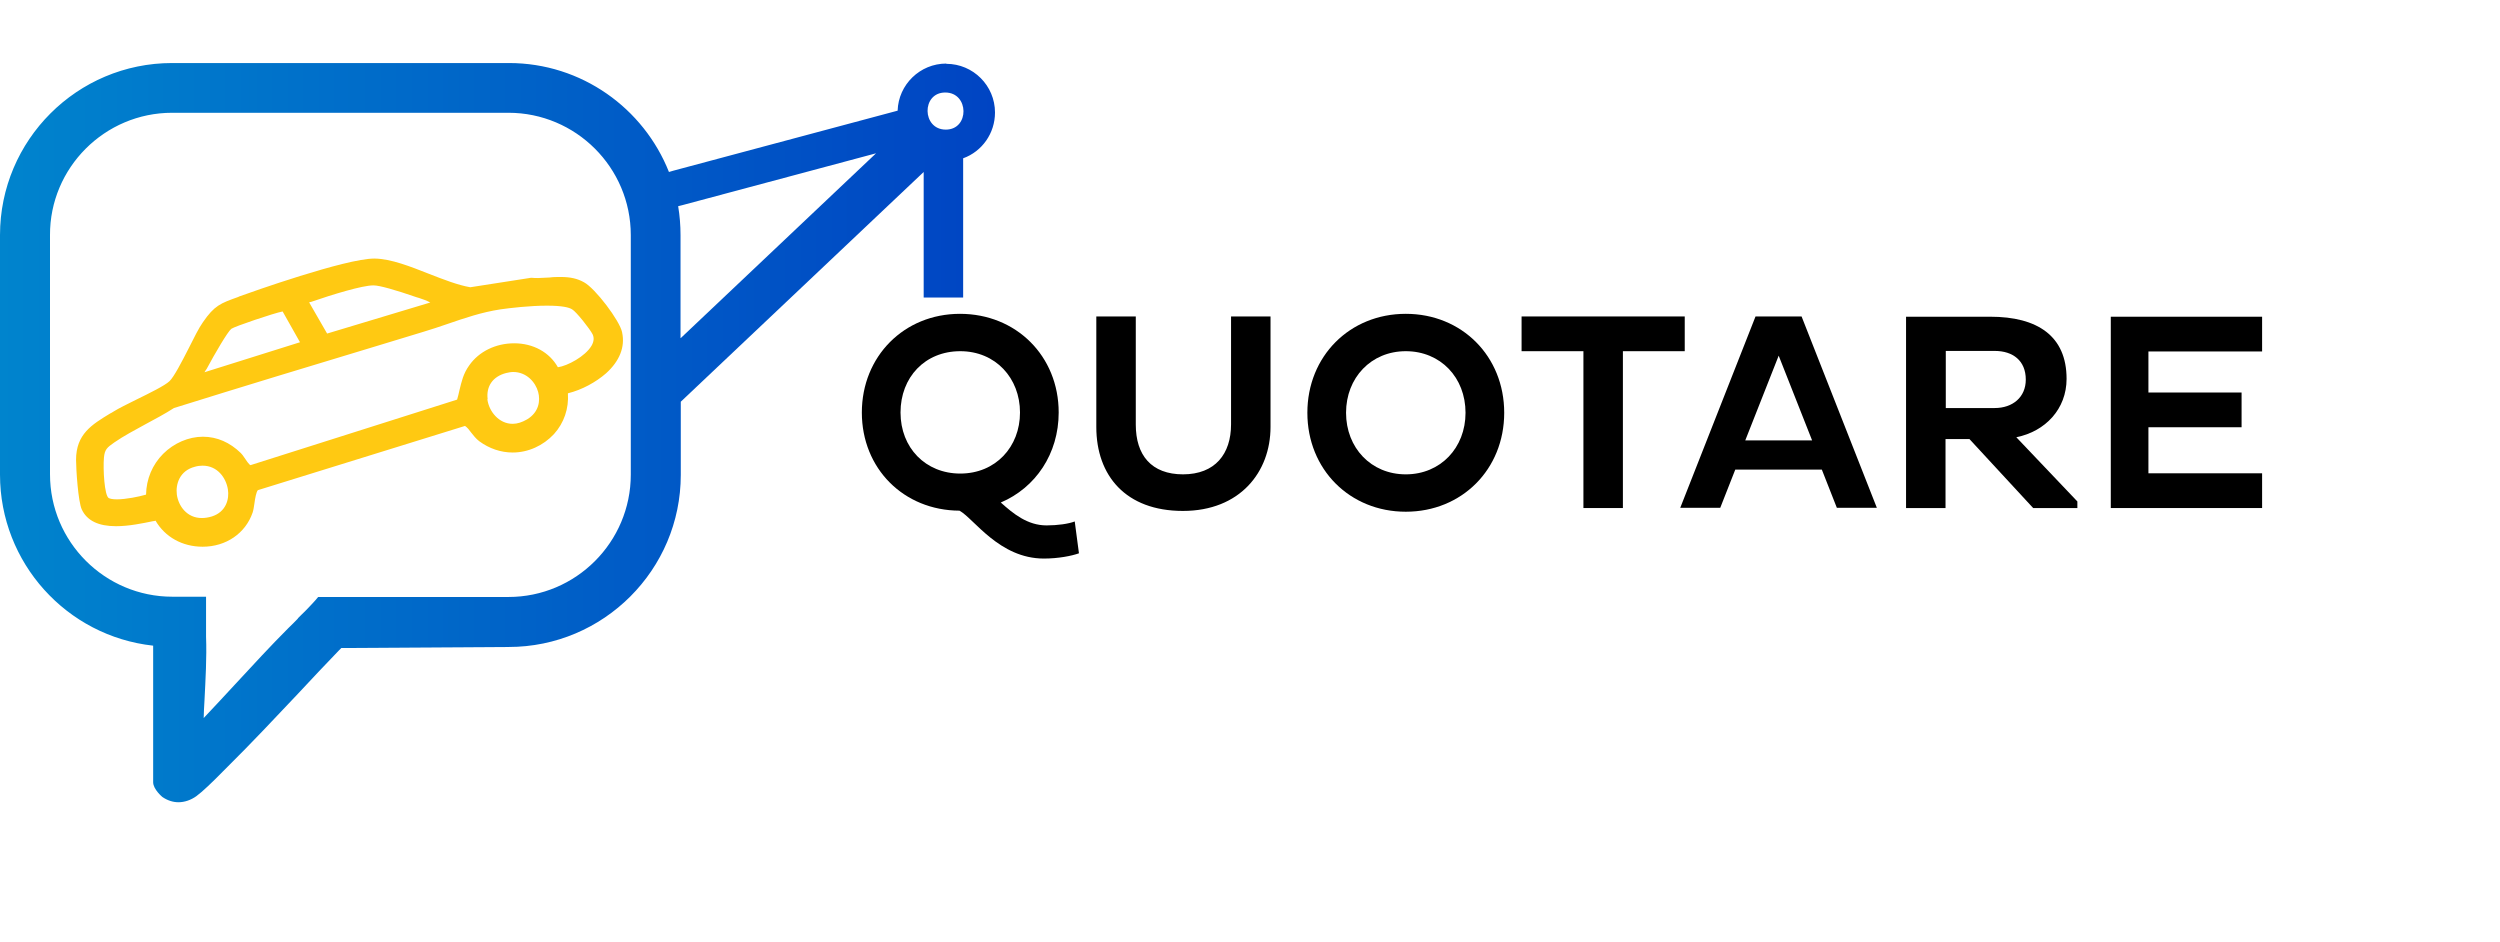 <svg xmlns="http://www.w3.org/2000/svg"
     viewBox="0 0 95 31" height="81" width="215">
    <defs>
        <style>.cls-1 { fill: #ffc912; } .cls-2 { fill: url(#Gradiente_sem_nome_68); }</style>
        <linearGradient id="Gradiente_sem_nome_68" data-name="Gradiente sem nome 68" x1="0" y1="14.04" x2="37.81"
                        y2="14.04" gradientUnits="userSpaceOnUse">
            <stop offset="0" stop-color="#0084cd"/>
            <stop offset="1" stop-color="#0044c3"/>
        </linearGradient>
    </defs>
    <path class="cls-1"
          d="M23.64,10.23c-.09-.44-1.02-1.67-1.45-1.9-.25-.14-.52-.2-.88-.2-.14,0-.29,0-.43.02-.14,0-.29.02-.43.02-.09,0-.17,0-.25-.01h-.01s-.01,0-.01,0l-2.31.36c-.47-.08-1.03-.3-1.57-.51-.71-.28-1.44-.57-2.06-.58h-.02c-1.09,0-4.72,1.29-5.13,1.44l-.04.02c-.67.24-.9.32-1.34.96-.15.21-.34.59-.54.99-.26.51-.56,1.09-.73,1.25-.18.17-.75.45-1.26.7-.34.17-.67.33-.86.45-.05.03-.09.06-.14.08-.69.42-1.29.78-1.29,1.76,0,.35.08,1.6.22,1.89.2.42.63.63,1.3.63.49,0,1.01-.11,1.4-.19.04,0,.07-.01.1-.02.36.62,1.02.99,1.79.99.89,0,1.63-.51,1.9-1.3.03-.09.05-.22.07-.36.02-.16.07-.44.13-.49l7.87-2.44c.09.06.16.15.24.26.08.1.17.22.3.32.38.28.82.43,1.27.43.59,0,1.16-.26,1.57-.7.38-.42.57-.97.53-1.55.53-.13,1.06-.42,1.45-.76.51-.46.73-1,.61-1.55ZM7.77,11.75s.04-.06.05-.08c.02-.02.03-.05.04-.06.3-.56.79-1.4.93-1.51.12-.09,1.63-.6,1.95-.66l.66,1.17-3.63,1.14ZM22.48,10.74c-.24.41-.92.77-1.28.82-.32-.57-.94-.91-1.66-.91-.7,0-1.34.31-1.71.84-.23.32-.29.62-.37.94-.03.12-.05.24-.09.36l-7.85,2.49c-.05-.01-.18-.2-.23-.28-.05-.08-.1-.14-.14-.18-.41-.4-.9-.62-1.44-.62s-1.1.24-1.51.65c-.41.41-.64.96-.65,1.55-.27.08-.77.18-1.11.18-.19,0-.27-.03-.31-.05-.16-.1-.22-1.09-.18-1.54.03-.31.12-.38.39-.57.36-.25.78-.47,1.18-.69.37-.2.75-.4,1.09-.62,2.59-.81,5.23-1.61,7.78-2.38.57-.17,1.14-.35,1.71-.52.3-.09.6-.19.89-.29.67-.23,1.31-.45,2.03-.56.35-.05,1.11-.14,1.76-.14.6,0,.85.07.96.14.16.09.68.75.78.95.06.13.05.27-.04.43ZM11.74,9.1s.03-.01.05-.02h.02c.84-.29,1.96-.63,2.37-.63h.02c.22,0,.82.17,1.63.45.03.01.06.02.1.03.13.04.29.1.42.17l-3.92,1.18-.68-1.18ZM6.72,16.4c-.05-.39.1-.91.69-1.06.1-.03.2-.04.29-.04.56,0,.89.46.96.9.06.37-.07.86-.61,1.03-.13.04-.26.06-.38.06-.57,0-.89-.46-.95-.89ZM18.53,12.77c-.06-.49.2-.86.7-.99.09-.02.18-.04.27-.04.51,0,.85.39.95.76.09.33.03.77-.42,1.04-.19.11-.37.17-.55.17-.52,0-.9-.47-.96-.93Z"/>
    <path class="cls-2"
          d="M35.96.02c-1,0-1.82.8-1.85,1.79l-8.52,2.28-.17.05c-.96-2.42-3.32-4.14-6.08-4.14H6.54C2.93,0,0,2.93,0,6.54v9.1c0,3.35,2.53,6.14,5.82,6.5v5.19c0,.27.35.56.35.56.19.13.4.2.61.2.23,0,.47-.08.68-.23.22-.16.61-.53,1.01-.94.07-.07.13-.13.18-.18.91-.9,1.8-1.85,2.67-2.77.51-.55,1.04-1.11,1.56-1.65.02-.02.04-.04.06-.06.01-.01.02-.02.03-.03l6.36-.04c3.6,0,6.54-2.93,6.54-6.54v-2.78l9.23-8.73v4.77h.37c.25,0,.51,0,.75,0h.38s0-5.29,0-5.29c.72-.26,1.21-.95,1.21-1.74,0-1.02-.83-1.85-1.85-1.85ZM23.97,15.64c0,2.56-2.08,4.65-4.65,4.65h-7.23l-.11.13s-.07.08-.1.11h0s0,0,0,0l-.17.18c-.08.09-.17.17-.25.25-.03.03-.06.06-.1.1l-.04.04h0s0,0,0,0h0s0,.01,0,.01h0s0,0,0,0h0c-.11.12-.24.24-.36.36,0,0-.01.01-.02.02-.66.66-1.32,1.38-1.96,2.07-.41.44-.83.9-1.24,1.33,0-.21.02-.43.03-.66.04-.81.09-1.64.06-2.43,0-.35,0-.75,0-1.14v-.38s-1.28,0-1.28,0c-2.56,0-4.65-2.08-4.65-4.65V6.54C1.89,3.98,3.98,1.89,6.54,1.89h12.78c2.56,0,4.65,2.08,4.65,4.65v9.1ZM25.86,10.45v-3.91c0-.37-.03-.74-.09-1.1l.16-.04,7.36-1.97-7.42,7.02ZM35.94,2.53c-.91,0-.93-1.41-.02-1.41s.93,1.41.02,1.41Z"/>
    <g>
        <path d="M39.67,18.83c-1.7,0-2.66-1.52-3.21-1.82-2.12-.01-3.71-1.6-3.71-3.73s1.6-3.75,3.73-3.75,3.75,1.6,3.75,3.75c0,1.57-.88,2.86-2.2,3.42.47.42,1.01.87,1.74.87.42,0,.84-.06,1.07-.15l.16,1.21c-.28.1-.78.2-1.34.2ZM36.49,15.6c1.34,0,2.27-1.01,2.27-2.32s-.93-2.33-2.27-2.33-2.27.99-2.27,2.33.95,2.32,2.27,2.32Z"/>
        <path d="M44.95,15.63c1.23,0,1.83-.78,1.83-1.9v-4.1h1.5v4.2c0,1.71-1.16,3.19-3.33,3.19s-3.29-1.34-3.29-3.19v-4.2h1.5v4.11c0,1.16.59,1.89,1.8,1.89Z"/>
        <path d="M49.68,13.29c0-2.15,1.61-3.76,3.74-3.76s3.74,1.61,3.74,3.76-1.61,3.76-3.74,3.76-3.74-1.61-3.74-3.76ZM55.69,13.29c0-1.34-.95-2.34-2.27-2.34s-2.27,1.01-2.27,2.34.95,2.34,2.27,2.34,2.27-1.01,2.27-2.34Z"/>
        <path d="M64.02,10.95h-2.35v5.96h-1.5v-5.96h-2.35v-1.32h6.2v1.32Z"/>
        <path d="M68.46,9.63l2.86,7.27h-1.52l-.57-1.45h-3.29l-.57,1.45h-1.52l2.86-7.27h1.75ZM68.86,14.34l-1.27-3.22-1.27,3.22h2.55Z"/>
        <path d="M78.94,16.66v.25h-1.68l-2.42-2.62h-.91v2.62h-1.5v-7.27h3.2c1.79,0,2.9.73,2.9,2.36,0,1.15-.81,2-1.91,2.22l2.32,2.44ZM73.94,13.11h1.86c.68,0,1.18-.41,1.18-1.08,0-.72-.49-1.09-1.18-1.09h-1.86v2.17Z"/>
        <path d="M81.64,10.95v1.57h3.54v1.32h-3.54v1.75h4.32v1.32h-5.75v-7.27h5.75v1.32h-4.32Z"/>
    </g>
</svg>

